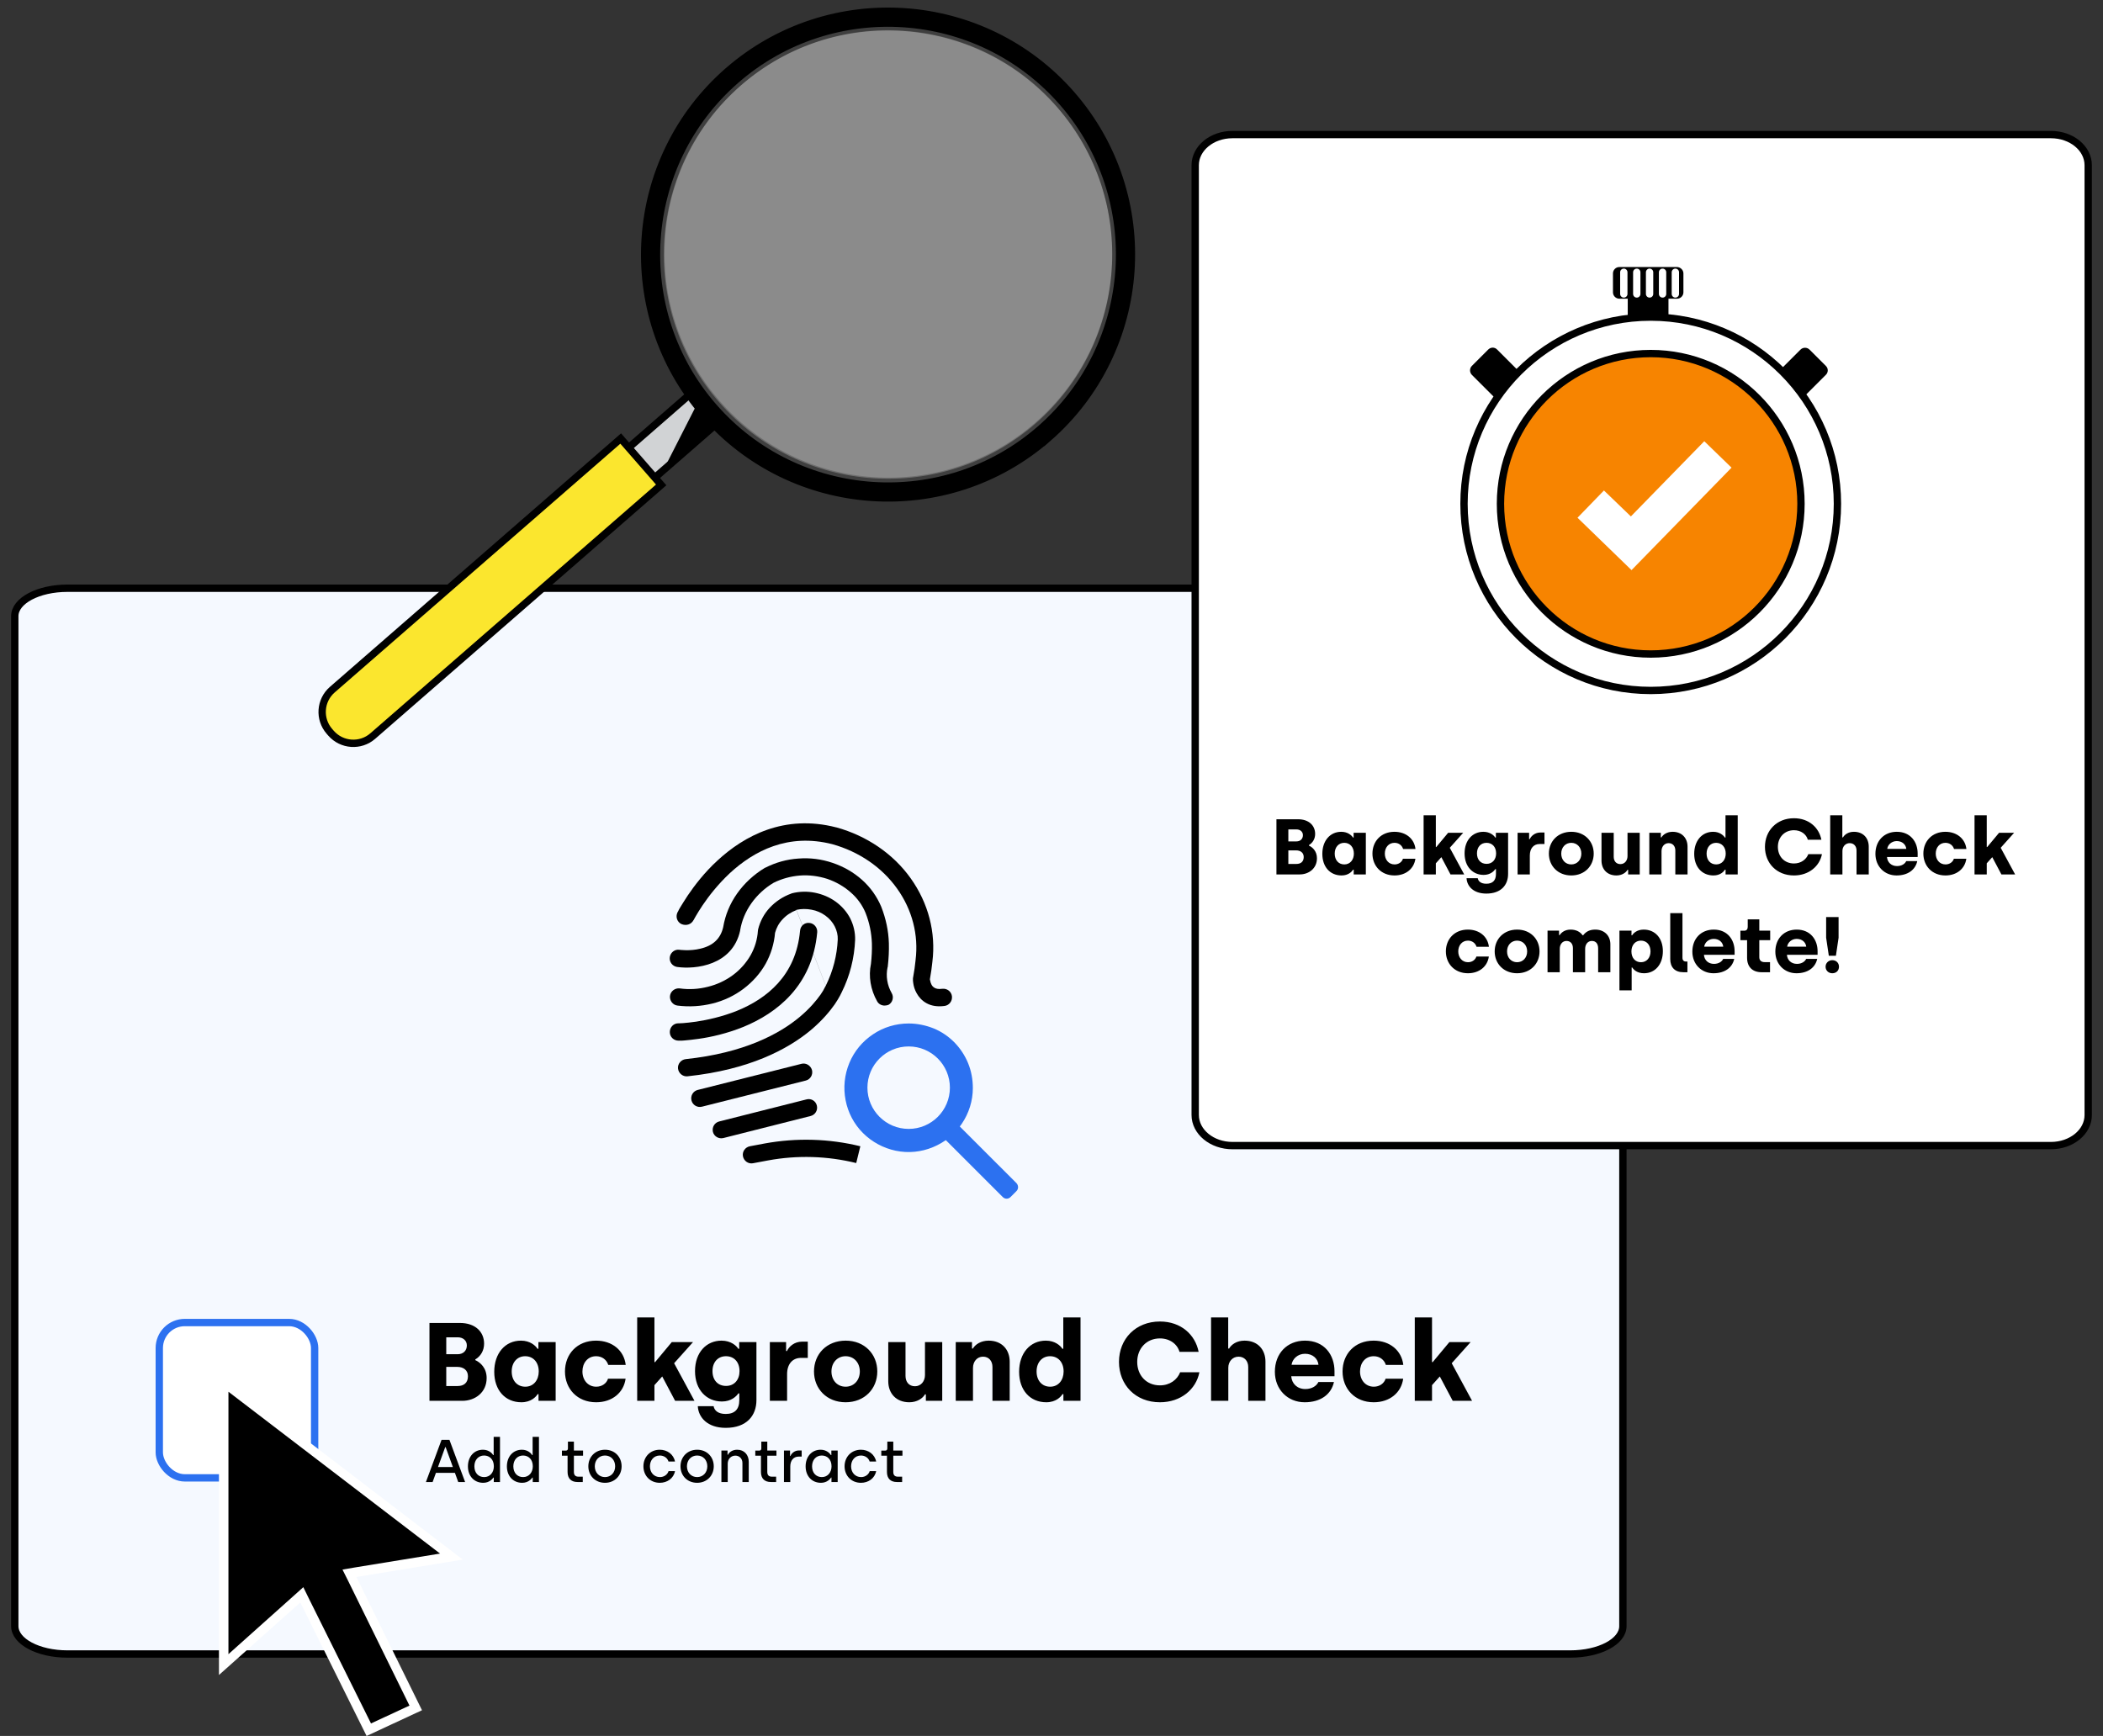 <svg width="172" height="142" viewBox="0 0 172 142" fill="none" xmlns="http://www.w3.org/2000/svg">
<rect x="0" y="0" width="172" height="142" fill="#333333" stroke="none"/>
<path d="M128.429 135.296H5.512C3.143 135.296 1.209 134.28 1.209 133.013V50.399C1.209 49.142 3.124 48.117 5.512 48.117H128.429C130.798 48.117 132.732 49.132 132.732 50.399V133.023C132.732 134.28 130.817 135.296 128.429 135.296Z" fill="#F5F9FF" stroke="black" stroke-width="0.6"/>
<path d="M34.836 121.228H35.383L35.654 120.479H37.207L37.478 121.228H38.04L36.758 117.778H36.113L34.836 121.228ZM35.822 120.001L36.413 118.374H36.448L37.039 120.001H35.822ZM39.523 121.292C40.036 121.292 40.287 120.962 40.356 120.864H40.386V121.228H40.893V117.532H40.376V119.025H40.341C40.258 118.892 39.991 118.586 39.498 118.586C38.779 118.586 38.271 119.148 38.271 119.947C38.271 120.745 38.784 121.292 39.523 121.292ZM39.597 120.824C39.124 120.824 38.799 120.479 38.799 119.942C38.799 119.424 39.124 119.06 39.592 119.06C40.046 119.06 40.391 119.385 40.391 119.942C40.391 120.43 40.09 120.824 39.597 120.824ZM42.709 121.292C43.222 121.292 43.474 120.962 43.542 120.864H43.572V121.228H44.08V117.532H43.562V119.025H43.528C43.444 118.892 43.178 118.586 42.685 118.586C41.965 118.586 41.458 119.148 41.458 119.947C41.458 120.745 41.97 121.292 42.709 121.292ZM42.783 120.824C42.31 120.824 41.985 120.479 41.985 119.942C41.985 119.424 42.31 119.06 42.779 119.06C43.232 119.06 43.577 119.385 43.577 119.942C43.577 120.43 43.276 120.824 42.783 120.824ZM47.234 121.228H47.663V120.79H47.313C47.042 120.79 46.938 120.642 46.938 120.395V119.074H47.687V118.651H46.938V117.921H46.45V118.488C46.45 118.591 46.386 118.655 46.297 118.655H45.957V119.074H46.421V120.41C46.421 120.947 46.726 121.228 47.234 121.228ZM49.48 121.292C50.268 121.292 50.84 120.711 50.84 119.942C50.84 119.173 50.278 118.586 49.484 118.586C48.691 118.586 48.119 119.168 48.119 119.942C48.119 120.716 48.686 121.292 49.48 121.292ZM49.48 120.824C48.996 120.824 48.647 120.454 48.647 119.942C48.647 119.434 48.992 119.06 49.48 119.06C49.968 119.06 50.312 119.429 50.312 119.942C50.312 120.45 49.968 120.824 49.48 120.824ZM53.965 121.292C54.571 121.292 55.094 120.928 55.207 120.336H54.68C54.591 120.627 54.305 120.824 53.975 120.824C53.492 120.824 53.157 120.45 53.157 119.942C53.157 119.444 53.477 119.06 53.965 119.06C54.305 119.06 54.586 119.257 54.675 119.552H55.207C55.089 118.961 54.571 118.586 53.96 118.586C53.176 118.586 52.624 119.178 52.624 119.942C52.624 120.701 53.167 121.292 53.965 121.292ZM57.017 121.292C57.806 121.292 58.377 120.711 58.377 119.942C58.377 119.173 57.816 118.586 57.022 118.586C56.228 118.586 55.657 119.168 55.657 119.942C55.657 120.716 56.224 121.292 57.017 121.292ZM57.017 120.824C56.534 120.824 56.184 120.454 56.184 119.942C56.184 119.434 56.529 119.06 57.017 119.06C57.505 119.06 57.85 119.429 57.85 119.942C57.85 120.45 57.505 120.824 57.017 120.824ZM59.002 121.228H59.519V119.725C59.519 119.35 59.785 119.069 60.145 119.069C60.47 119.069 60.722 119.311 60.722 119.671V121.228H61.239V119.572C61.239 119.015 60.879 118.586 60.293 118.586C59.908 118.586 59.642 118.784 59.539 118.996H59.504V118.651H59.002V121.228ZM63.05 121.228H63.479V120.79H63.129C62.858 120.79 62.755 120.642 62.755 120.395V119.074H63.504V118.651H62.755V117.921H62.267V118.488C62.267 118.591 62.203 118.655 62.114 118.655H61.774V119.074H62.237V120.41C62.237 120.947 62.543 121.228 63.05 121.228ZM64.118 121.228H64.635V119.957C64.635 119.479 64.887 119.148 65.326 119.148H65.567V118.646H65.34C64.976 118.646 64.729 118.892 64.65 119.099H64.616V118.651H64.118V121.228ZM67.142 121.292C67.654 121.292 67.906 120.962 67.975 120.864H68.004V121.228H68.512V118.651H67.994V119.025H67.96C67.876 118.892 67.61 118.586 67.117 118.586C66.397 118.586 65.89 119.148 65.89 119.947C65.89 120.745 66.402 121.292 67.142 121.292ZM67.216 120.824C66.743 120.824 66.417 120.479 66.417 119.942C66.417 119.424 66.743 119.06 67.211 119.06C67.664 119.06 68.009 119.385 68.009 119.942C68.009 120.43 67.709 120.824 67.216 120.824ZM70.417 121.292C71.023 121.292 71.546 120.928 71.659 120.336H71.132C71.043 120.627 70.757 120.824 70.427 120.824C69.944 120.824 69.609 120.45 69.609 119.942C69.609 119.444 69.929 119.06 70.417 119.06C70.757 119.06 71.038 119.257 71.127 119.552H71.659C71.541 118.961 71.023 118.586 70.412 118.586C69.628 118.586 69.076 119.178 69.076 119.942C69.076 120.701 69.618 121.292 70.417 121.292ZM73.356 121.228H73.784V120.79H73.434C73.163 120.79 73.06 120.642 73.06 120.395V119.074H73.809V118.651H73.06V117.921H72.572V118.488C72.572 118.591 72.508 118.655 72.419 118.655H72.079V119.074H72.542V120.41C72.542 120.947 72.848 121.228 73.356 121.228Z" fill="black"/>
<path d="M35.125 114.586H37.809C38.856 114.586 39.802 113.904 39.802 112.721C39.802 111.902 39.292 111.447 38.874 111.256V111.201C39.311 110.937 39.593 110.482 39.593 109.909C39.593 108.945 38.874 108.217 37.618 108.217H35.125V114.586ZM36.499 110.774V109.39H37.436C37.882 109.39 38.182 109.663 38.182 110.055C38.182 110.473 37.9 110.774 37.427 110.774H36.499ZM36.499 113.376V111.811H37.409C37.873 111.811 38.273 112.057 38.273 112.575C38.273 113.121 37.928 113.376 37.427 113.376H36.499ZM42.643 114.704C43.435 114.704 43.835 114.259 43.972 114.04H44.044V114.586H45.446V109.782H44.035V110.328H43.962C43.799 110.073 43.362 109.663 42.607 109.663C41.315 109.663 40.423 110.701 40.423 112.211C40.423 113.722 41.324 114.704 42.643 114.704ZM42.962 113.431C42.297 113.431 41.851 112.93 41.851 112.184C41.851 111.447 42.297 110.937 42.953 110.937C43.599 110.937 44.063 111.42 44.063 112.184C44.063 112.894 43.635 113.431 42.962 113.431ZM48.755 114.704C50.075 114.704 51.012 113.913 51.167 112.775H49.729C49.611 113.158 49.238 113.431 48.765 113.431C48.082 113.431 47.636 112.885 47.636 112.184C47.636 111.492 48.064 110.937 48.755 110.937C49.256 110.937 49.62 111.238 49.747 111.647H51.176C51.039 110.473 50.084 109.663 48.746 109.663C47.2 109.663 46.208 110.764 46.208 112.184C46.208 113.594 47.209 114.704 48.755 114.704ZM56.8 114.586L55.135 111.511L56.682 109.782H54.944L53.579 111.42H53.525V107.762H52.114V114.586H53.525V113.303L54.162 112.593L55.217 114.586H56.8ZM59.356 116.797C61.075 116.797 61.867 115.787 61.867 114.532V109.782H60.457V110.328H60.384C60.238 110.091 59.792 109.663 59.01 109.663C57.782 109.663 56.844 110.619 56.844 112.157C56.844 113.704 57.8 114.641 59.046 114.641C59.811 114.641 60.229 114.213 60.393 113.977H60.466V114.532C60.466 115.278 60.093 115.66 59.356 115.66C58.737 115.66 58.428 115.387 58.364 115.023H57.072C57.117 115.942 57.863 116.797 59.356 116.797ZM59.383 113.367C58.719 113.367 58.273 112.903 58.273 112.157C58.273 111.42 58.719 110.937 59.374 110.937C60.02 110.937 60.484 111.392 60.484 112.157C60.484 112.866 60.056 113.367 59.383 113.367ZM62.964 114.586H64.375V112.402C64.375 111.574 64.82 111.074 65.512 111.074H66.067V109.745H65.603C64.957 109.745 64.529 110.155 64.366 110.51H64.293V109.782H62.964V114.586ZM69.159 114.704C70.706 114.704 71.752 113.603 71.752 112.184C71.752 110.764 70.706 109.663 69.168 109.663C67.612 109.663 66.575 110.764 66.575 112.184C66.575 113.603 67.621 114.704 69.159 114.704ZM69.159 113.431C68.494 113.431 68.003 112.921 68.003 112.184C68.003 111.456 68.494 110.937 69.159 110.937C69.832 110.937 70.323 111.456 70.323 112.184C70.323 112.912 69.832 113.431 69.159 113.431ZM74.369 114.704C75.015 114.704 75.47 114.377 75.652 114.058H75.725V114.586H77.063V109.782H75.652V112.475C75.652 112.985 75.325 113.394 74.833 113.394C74.351 113.394 74.06 113.048 74.06 112.548V109.782H72.649V112.985C72.649 113.986 73.305 114.704 74.369 114.704ZM78.168 114.586H79.579V111.893C79.579 111.383 79.906 110.974 80.398 110.974C80.88 110.974 81.171 111.329 81.171 111.82V114.586H82.581V111.383C82.581 110.382 81.926 109.663 80.862 109.663C80.216 109.663 79.761 109.982 79.57 110.31H79.497V109.782H78.168V114.586ZM85.572 114.704C86.363 114.704 86.764 114.259 86.9 114.04H86.973V114.586H88.374V107.762H86.964V110.328H86.891C86.727 110.073 86.29 109.663 85.535 109.663C84.243 109.663 83.351 110.701 83.351 112.211C83.351 113.722 84.252 114.704 85.572 114.704ZM85.89 113.431C85.226 113.431 84.78 112.93 84.78 112.184C84.78 111.447 85.226 110.937 85.881 110.937C86.527 110.937 86.991 111.42 86.991 112.184C86.991 112.894 86.563 113.431 85.89 113.431ZM94.867 114.704C96.578 114.704 97.824 113.649 98.097 112.248H96.523C96.287 112.857 95.686 113.321 94.867 113.321C93.766 113.321 93.011 112.512 93.011 111.401C93.011 110.31 93.766 109.481 94.867 109.481C95.686 109.481 96.296 109.955 96.469 110.582H98.034C97.761 109.181 96.596 108.098 94.867 108.098C92.883 108.098 91.519 109.527 91.519 111.401C91.519 113.285 92.874 114.704 94.867 114.704ZM99.05 114.586H100.461V111.875C100.461 111.374 100.807 110.974 101.298 110.974C101.78 110.974 102.09 111.329 102.09 111.82V114.586H103.5V111.383C103.5 110.382 102.854 109.663 101.789 109.663C101.143 109.663 100.716 109.982 100.525 110.31H100.452V107.762H99.05V114.586ZM106.708 114.704C108.009 114.704 108.882 114.058 109.101 113.048H107.827C107.69 113.349 107.317 113.622 106.762 113.622C106.098 113.622 105.652 113.185 105.607 112.575H109.146V112.166C109.146 110.828 108.318 109.663 106.735 109.663C105.27 109.663 104.269 110.71 104.269 112.211C104.269 113.658 105.316 114.704 106.708 114.704ZM105.634 111.638C105.698 111.165 106.134 110.737 106.735 110.737C107.363 110.737 107.781 111.128 107.836 111.638H105.634ZM112.353 114.704C113.672 114.704 114.61 113.913 114.764 112.775H113.327C113.208 113.158 112.835 113.431 112.362 113.431C111.68 113.431 111.234 112.885 111.234 112.184C111.234 111.492 111.661 110.937 112.353 110.937C112.853 110.937 113.217 111.238 113.345 111.647H114.773C114.637 110.473 113.681 109.663 112.344 109.663C110.797 109.663 109.805 110.764 109.805 112.184C109.805 113.594 110.806 114.704 112.353 114.704ZM120.398 114.586L118.733 111.511L120.28 109.782H118.542L117.177 111.42H117.122V107.762H115.712V114.586H117.122V113.303L117.759 112.593L118.815 114.586H120.398Z" fill="black"/>
<rect x="13.028" y="108.182" width="12.706" height="12.706" rx="2.085" fill="white" stroke="#2C71F0" stroke-width="0.6"/>
<path d="M24.675 130.455L18.286 136.161V113.072L36.902 127.327L28.561 128.673L33.983 139.706L30.153 141.488L24.675 130.455Z" fill="black"/>
<path d="M18.666 113.83L35.992 127.081L29.016 128.218L28.011 128.389L28.466 129.299L33.49 139.516L30.343 140.976L25.244 130.72L24.808 129.829L24.068 130.493L18.684 135.308V113.83H18.666ZM17.907 112.313V137.014L24.561 131.081L29.983 142L34.514 139.896L29.149 128.995L37.85 127.574L17.907 112.313Z" fill="white"/>
<path d="M83.139 96.784L77.614 91.26C77.431 91.076 77.156 91.076 76.973 91.26L76.485 91.748C76.302 91.931 76.302 92.206 76.485 92.389L82.01 97.914C82.193 98.097 82.468 98.097 82.651 97.914L83.139 97.425C83.307 97.257 83.307 96.968 83.139 96.784Z" fill="#2C71F0"/>
<path fill-rule="evenodd" clip-rule="evenodd" d="M74.318 85.598C72.456 85.598 70.945 87.109 70.945 88.97C70.945 90.832 72.456 92.343 74.318 92.343C76.18 92.343 77.69 90.832 77.69 88.97C77.69 87.109 76.18 85.598 74.318 85.598ZM69.525 88.97C69.525 86.33 71.677 84.178 74.318 84.178C76.958 84.178 79.11 86.33 79.11 88.97C79.11 91.611 76.958 93.763 74.318 93.763C71.662 93.763 69.525 91.626 69.525 88.97Z" fill="#2C71F0"/>
<path d="M74.317 83.72C73.279 83.72 72.257 84.025 71.402 84.605C70.532 85.185 69.861 85.994 69.464 86.956C69.067 87.917 68.96 88.97 69.159 89.993C69.357 91.015 69.846 91.946 70.578 92.679C71.311 93.411 72.242 93.915 73.264 94.129C74.287 94.342 75.34 94.236 76.301 93.839C77.263 93.442 78.087 92.786 78.667 91.916C79.247 91.061 79.567 90.039 79.567 89.001C79.567 88.314 79.445 87.627 79.186 86.986C78.926 86.345 78.545 85.765 78.056 85.262C77.568 84.773 76.988 84.376 76.347 84.117C75.691 83.858 75.004 83.72 74.317 83.72ZM76.271 92.557C75.676 92.892 75.004 93.06 74.317 93.06C73.234 93.06 72.211 92.633 71.448 91.87C70.685 91.107 70.242 90.084 70.242 89.016C70.242 88.528 70.334 88.039 70.502 87.581C70.853 86.712 71.494 85.979 72.318 85.521C73.142 85.063 74.104 84.911 75.019 85.079C75.95 85.246 76.79 85.735 77.4 86.452C78.011 87.169 78.362 88.07 78.377 89.016C78.377 89.733 78.178 90.451 77.812 91.076C77.446 91.702 76.897 92.206 76.271 92.557Z" fill="#2C71F0"/>
<path fill-rule="evenodd" clip-rule="evenodd" d="M56.721 75.265L56.736 75.25C56.736 75.235 56.751 75.22 56.767 75.189C56.797 75.128 56.843 75.052 56.904 74.945C57.026 74.731 57.224 74.411 57.468 74.044C57.972 73.297 58.72 72.335 59.697 71.419C61.65 69.619 64.443 68.123 68.076 69.054C70.258 69.664 72.135 70.946 73.371 72.686C74.608 74.411 75.142 76.486 74.882 78.531V78.547C74.836 78.989 74.775 79.462 74.684 79.936C74.669 79.981 74.669 80.027 74.669 80.058H75.371C74.669 80.058 74.669 80.058 74.669 80.058V80.073V80.103C74.669 80.119 74.669 80.149 74.669 80.195C74.669 80.256 74.684 80.348 74.699 80.454C74.73 80.668 74.806 80.958 74.974 81.248C75.142 81.553 75.401 81.859 75.798 82.072C76.195 82.286 76.683 82.362 77.248 82.286C77.629 82.24 77.904 81.889 77.858 81.492C77.812 81.111 77.462 80.836 77.065 80.882C76.729 80.928 76.546 80.867 76.439 80.805C76.332 80.744 76.256 80.668 76.195 80.561C76.134 80.439 76.088 80.317 76.073 80.195C76.057 80.149 76.057 80.119 76.057 80.088C76.149 79.6 76.21 79.111 76.256 78.684C76.561 76.273 75.92 73.861 74.485 71.847C73.051 69.832 70.884 68.367 68.411 67.68H68.396C64.138 66.582 60.857 68.382 58.69 70.382C57.606 71.374 56.797 72.442 56.248 73.251C55.973 73.663 55.775 73.999 55.622 74.243C55.545 74.365 55.5 74.457 55.469 74.533C55.454 74.563 55.439 74.594 55.423 74.609L55.408 74.64C55.408 74.64 55.408 74.64 56.019 74.945L55.408 74.64C55.24 74.991 55.378 75.418 55.729 75.586C56.126 75.754 56.538 75.617 56.721 75.265Z" fill="black"/>
<path d="M72.348 82.255C72.104 82.255 71.86 82.133 71.738 81.904C71.204 80.958 71.02 79.874 71.234 78.837C71.295 78.287 71.326 77.722 71.311 77.173C71.28 76.318 71.112 75.479 70.791 74.67C70.532 74.044 70.12 73.464 69.571 72.991C69.036 72.518 68.38 72.137 67.663 71.892C66.946 71.663 66.167 71.557 65.419 71.618C64.672 71.679 63.939 71.877 63.267 72.213C62.55 72.64 61.925 73.22 61.451 73.892C60.978 74.563 60.673 75.296 60.536 76.089C60.536 76.105 60.536 76.105 60.536 76.12C59.91 78.974 56.888 79.31 55.377 79.096C54.996 79.035 54.721 78.684 54.782 78.287C54.843 77.906 55.194 77.631 55.576 77.692C55.591 77.692 56.415 77.814 57.285 77.6C58.323 77.356 58.933 76.776 59.147 75.845C59.315 74.853 59.696 73.922 60.291 73.083C60.887 72.243 61.65 71.541 62.55 70.992C62.566 70.977 62.581 70.977 62.596 70.977C63.435 70.549 64.351 70.29 65.297 70.229C66.259 70.153 67.19 70.275 68.09 70.58C68.991 70.885 69.799 71.343 70.502 71.969C71.204 72.594 71.722 73.342 72.073 74.166C72.455 75.143 72.669 76.135 72.699 77.158C72.715 77.784 72.684 78.424 72.608 79.066C72.608 79.081 72.608 79.111 72.592 79.126C72.44 79.844 72.562 80.592 72.928 81.233C73.127 81.568 73.004 82.011 72.669 82.194C72.592 82.225 72.47 82.255 72.348 82.255Z" fill="black"/>
<path fill-rule="evenodd" clip-rule="evenodd" d="M65.145 74.441C64.703 74.609 64.306 74.869 64.001 75.204C63.696 75.525 63.497 75.906 63.39 76.303C63.314 77.189 63.055 78.043 62.627 78.822C62.185 79.615 61.559 80.317 60.811 80.882C60.063 81.447 59.193 81.859 58.262 82.088C57.331 82.317 56.37 82.377 55.408 82.255C55.027 82.21 54.752 81.843 54.798 81.462C54.844 81.08 55.21 80.806 55.592 80.851C56.37 80.958 57.148 80.912 57.911 80.714C58.659 80.531 59.361 80.195 59.956 79.752C60.552 79.31 61.04 78.745 61.391 78.135C61.742 77.509 61.941 76.838 61.986 76.151C61.986 76.105 62.002 76.074 62.002 76.029C62.169 75.357 62.49 74.747 62.963 74.243C63.436 73.739 64.031 73.343 64.703 73.098C64.733 73.083 64.749 73.083 64.779 73.068C65.39 72.915 66.031 72.9 66.641 73.022C67.252 73.144 67.847 73.388 68.35 73.755C68.854 74.121 69.266 74.594 69.541 75.128C69.816 75.678 69.953 76.273 69.938 76.883C69.877 78.364 69.51 79.829 68.839 81.172C68.839 81.187 68.823 81.202 68.808 81.233C68.778 81.279 68.747 81.355 68.701 81.447C68.61 81.614 68.472 81.859 68.274 82.149C67.877 82.713 67.251 83.476 66.305 84.27C64.413 85.842 61.269 87.505 56.233 88.04C55.851 88.085 55.5 87.796 55.454 87.414C55.408 87.032 55.698 86.681 56.08 86.636C60.857 86.132 63.741 84.575 65.405 83.186C66.244 82.484 66.778 81.828 67.114 81.355C67.282 81.111 67.389 80.928 67.45 80.79C67.481 80.729 67.511 80.683 67.526 80.653C67.526 80.638 67.541 80.638 67.541 80.638C67.541 80.638 67.541 80.638 67.541 80.622L65.145 74.441ZM67.541 80.638C67.557 80.622 67.557 80.607 67.557 80.592C68.137 79.417 68.457 78.15 68.518 76.853C68.534 76.487 68.442 76.12 68.274 75.784C68.106 75.449 67.847 75.144 67.511 74.899C67.175 74.655 66.794 74.487 66.366 74.411C65.954 74.335 65.542 74.335 65.13 74.426" fill="black"/>
<path fill-rule="evenodd" clip-rule="evenodd" d="M66.198 75.495C66.58 75.525 66.87 75.876 66.839 76.258C66.442 80.653 63.512 82.881 60.811 83.995C59.452 84.545 58.14 84.835 57.163 84.972C56.675 85.048 56.263 85.079 55.973 85.109C55.835 85.125 55.713 85.125 55.637 85.125C55.591 85.125 55.561 85.125 55.545 85.125H55.515H55.499C55.499 85.125 55.499 85.125 55.484 84.423L55.499 85.125C55.103 85.125 54.782 84.819 54.782 84.423C54.782 84.026 55.087 83.705 55.484 83.705H55.499C55.515 83.705 55.545 83.705 55.576 83.705C55.637 83.705 55.744 83.69 55.866 83.69C56.125 83.675 56.492 83.629 56.949 83.568C57.85 83.431 59.056 83.171 60.276 82.683C62.703 81.691 65.099 79.814 65.435 76.135C65.466 75.739 65.801 75.449 66.198 75.495Z" fill="black"/>
<path fill-rule="evenodd" clip-rule="evenodd" d="M66.412 87.536C66.504 87.918 66.275 88.299 65.894 88.391L57.408 90.527C57.026 90.619 56.645 90.39 56.553 90.008C56.462 89.627 56.691 89.245 57.072 89.154L65.558 87.017C65.924 86.926 66.306 87.155 66.412 87.536Z" fill="black"/>
<path fill-rule="evenodd" clip-rule="evenodd" d="M66.809 90.436C66.901 90.817 66.672 91.199 66.29 91.29L59.163 93.091C58.781 93.183 58.4 92.954 58.308 92.588C58.217 92.206 58.446 91.825 58.827 91.733L65.954 89.932C66.336 89.825 66.718 90.054 66.809 90.436Z" fill="black"/>
<path fill-rule="evenodd" clip-rule="evenodd" d="M62.81 94.923C65.207 94.48 67.679 94.556 70.029 95.136L70.365 93.763C67.816 93.137 65.145 93.061 62.551 93.534L61.33 93.763C60.948 93.839 60.689 94.205 60.765 94.587C60.842 94.968 61.208 95.228 61.589 95.152L62.81 94.923Z" fill="black"/>
<path d="M167.741 93.709H100.802C99.123 93.709 97.753 92.593 97.753 91.201V13.516C97.753 12.135 99.109 11.008 100.802 11.008H167.741C169.42 11.008 170.79 12.124 170.79 13.516V91.213C170.79 92.593 169.42 93.709 167.741 93.709Z" fill="white" stroke="black" stroke-width="0.6"/>
<path d="M104.397 71.527H106.299C107.04 71.527 107.711 71.044 107.711 70.206C107.711 69.626 107.35 69.303 107.053 69.168V69.129C107.363 68.942 107.563 68.62 107.563 68.214C107.563 67.53 107.053 67.015 106.164 67.015H104.397V71.527ZM105.371 68.826V67.846H106.035C106.351 67.846 106.563 68.04 106.563 68.317C106.563 68.613 106.364 68.826 106.028 68.826H105.371ZM105.371 70.67V69.561H106.015C106.344 69.561 106.628 69.735 106.628 70.103C106.628 70.489 106.383 70.67 106.028 70.67H105.371ZM109.724 71.611C110.285 71.611 110.568 71.295 110.665 71.141H110.717V71.527H111.709V68.123H110.71V68.51H110.659C110.543 68.33 110.233 68.04 109.698 68.04C108.783 68.04 108.151 68.775 108.151 69.845C108.151 70.915 108.789 71.611 109.724 71.611ZM109.949 70.709C109.479 70.709 109.163 70.354 109.163 69.825C109.163 69.303 109.479 68.942 109.943 68.942C110.401 68.942 110.73 69.284 110.73 69.825C110.73 70.328 110.427 70.709 109.949 70.709ZM114.054 71.611C114.989 71.611 115.653 71.05 115.763 70.244H114.744C114.66 70.515 114.396 70.709 114.061 70.709C113.577 70.709 113.262 70.322 113.262 69.825C113.262 69.335 113.565 68.942 114.054 68.942C114.409 68.942 114.667 69.155 114.757 69.445H115.769C115.673 68.613 114.996 68.04 114.048 68.04C112.952 68.04 112.249 68.82 112.249 69.825C112.249 70.825 112.958 71.611 114.054 71.611ZM119.754 71.527L118.575 69.348L119.671 68.123H118.439L117.472 69.284H117.434V66.692H116.434V71.527H117.434V70.618L117.885 70.115L118.633 71.527H119.754ZM121.565 73.094C122.783 73.094 123.344 72.378 123.344 71.489V68.123H122.345V68.51H122.293C122.19 68.343 121.874 68.04 121.32 68.04C120.449 68.04 119.785 68.716 119.785 69.806C119.785 70.902 120.462 71.566 121.345 71.566C121.887 71.566 122.184 71.263 122.3 71.095H122.351V71.489C122.351 72.017 122.087 72.288 121.565 72.288C121.126 72.288 120.907 72.095 120.862 71.837H119.947C119.979 72.488 120.507 73.094 121.565 73.094ZM121.584 70.663C121.113 70.663 120.798 70.335 120.798 69.806C120.798 69.284 121.113 68.942 121.578 68.942C122.035 68.942 122.364 69.264 122.364 69.806C122.364 70.309 122.061 70.663 121.584 70.663ZM124.121 71.527H125.121V69.98C125.121 69.393 125.437 69.039 125.926 69.039H126.32V68.098H125.991C125.533 68.098 125.23 68.388 125.114 68.639H125.063V68.123H124.121V71.527ZM128.51 71.611C129.606 71.611 130.347 70.831 130.347 69.825C130.347 68.82 129.606 68.04 128.517 68.04C127.414 68.04 126.679 68.82 126.679 69.825C126.679 70.831 127.421 71.611 128.51 71.611ZM128.51 70.709C128.039 70.709 127.691 70.348 127.691 69.825C127.691 69.31 128.039 68.942 128.51 68.942C128.987 68.942 129.335 69.31 129.335 69.825C129.335 70.341 128.987 70.709 128.51 70.709ZM132.202 71.611C132.659 71.611 132.982 71.379 133.111 71.153H133.162V71.527H134.11V68.123H133.111V70.032C133.111 70.393 132.879 70.683 132.531 70.683C132.189 70.683 131.983 70.438 131.983 70.083V68.123H130.983V70.393C130.983 71.102 131.447 71.611 132.202 71.611ZM134.893 71.527H135.893V69.619C135.893 69.258 136.125 68.968 136.473 68.968C136.815 68.968 137.021 69.219 137.021 69.567V71.527H138.02V69.258C138.02 68.549 137.556 68.04 136.802 68.04C136.344 68.04 136.022 68.265 135.886 68.497H135.835V68.123H134.893V71.527ZM140.139 71.611C140.699 71.611 140.983 71.295 141.08 71.141H141.131V71.527H142.124V66.692H141.125V68.51H141.073C140.957 68.33 140.648 68.04 140.113 68.04C139.197 68.04 138.566 68.775 138.566 69.845C138.566 70.915 139.204 71.611 140.139 71.611ZM140.364 70.709C139.894 70.709 139.578 70.354 139.578 69.825C139.578 69.303 139.894 68.942 140.358 68.942C140.816 68.942 141.144 69.284 141.144 69.825C141.144 70.328 140.841 70.709 140.364 70.709ZM146.724 71.611C147.936 71.611 148.82 70.863 149.013 69.871H147.898C147.73 70.302 147.305 70.631 146.724 70.631C145.944 70.631 145.409 70.058 145.409 69.271C145.409 68.497 145.944 67.911 146.724 67.911C147.305 67.911 147.737 68.246 147.859 68.691H148.968C148.775 67.698 147.949 66.931 146.724 66.931C145.319 66.931 144.352 67.943 144.352 69.271C144.352 70.605 145.313 71.611 146.724 71.611ZM149.688 71.527H150.688V69.606C150.688 69.252 150.933 68.968 151.281 68.968C151.622 68.968 151.842 69.219 151.842 69.567V71.527H152.841V69.258C152.841 68.549 152.383 68.04 151.629 68.04C151.171 68.04 150.868 68.265 150.733 68.497H150.681V66.692H149.688V71.527ZM155.114 71.611C156.035 71.611 156.654 71.153 156.809 70.438H155.906C155.81 70.651 155.545 70.844 155.152 70.844C154.682 70.844 154.366 70.534 154.333 70.103H156.841V69.812C156.841 68.865 156.255 68.04 155.133 68.04C154.095 68.04 153.386 68.781 153.386 69.845C153.386 70.87 154.127 71.611 155.114 71.611ZM154.353 69.439C154.398 69.103 154.707 68.8 155.133 68.8C155.578 68.8 155.874 69.078 155.913 69.439H154.353ZM159.113 71.611C160.048 71.611 160.712 71.05 160.822 70.244H159.803C159.719 70.515 159.455 70.709 159.12 70.709C158.636 70.709 158.32 70.322 158.32 69.825C158.32 69.335 158.623 68.942 159.113 68.942C159.468 68.942 159.726 69.155 159.816 69.445H160.828C160.731 68.613 160.054 68.04 159.107 68.04C158.011 68.04 157.308 68.82 157.308 69.825C157.308 70.825 158.017 71.611 159.113 71.611ZM164.813 71.527L163.633 69.348L164.729 68.123H163.498L162.531 69.284H162.492V66.692H161.493V71.527H162.492V70.618L162.943 70.115L163.691 71.527H164.813ZM120.061 79.611C120.995 79.611 121.659 79.05 121.769 78.244H120.75C120.667 78.515 120.402 78.709 120.067 78.709C119.584 78.709 119.268 78.322 119.268 77.825C119.268 77.335 119.571 76.942 120.061 76.942C120.415 76.942 120.673 77.155 120.763 77.445H121.775C121.679 76.613 121.002 76.04 120.054 76.04C118.958 76.04 118.255 76.82 118.255 77.825C118.255 78.825 118.965 79.611 120.061 79.611ZM124.078 79.611C125.174 79.611 125.915 78.831 125.915 77.825C125.915 76.82 125.174 76.04 124.084 76.04C122.982 76.04 122.247 76.82 122.247 77.825C122.247 78.831 122.988 79.611 124.078 79.611ZM124.078 78.709C123.607 78.709 123.259 78.348 123.259 77.825C123.259 77.31 123.607 76.942 124.078 76.942C124.555 76.942 124.903 77.31 124.903 77.825C124.903 78.341 124.555 78.709 124.078 78.709ZM126.57 79.527H127.57V77.613C127.57 77.245 127.789 76.968 128.118 76.968C128.459 76.968 128.646 77.213 128.646 77.561V79.527H129.646V77.619C129.646 77.239 129.865 76.968 130.194 76.968C130.542 76.968 130.709 77.213 130.709 77.587V79.527H131.709V77.239C131.709 76.53 131.212 76.04 130.471 76.04C130.045 76.04 129.723 76.188 129.484 76.504H129.439C129.233 76.214 128.898 76.04 128.453 76.04C128.002 76.04 127.705 76.265 127.563 76.491H127.512V76.123H126.57V79.527ZM132.451 81.01H133.45V79.141H133.501C133.611 79.328 133.908 79.611 134.462 79.611C135.378 79.611 136.003 78.876 136.003 77.806C136.003 76.736 135.365 76.04 134.436 76.04C133.869 76.04 133.585 76.349 133.489 76.504H133.437V76.123H132.451V81.01ZM134.211 78.709C133.753 78.709 133.431 78.367 133.431 77.825C133.431 77.316 133.734 76.942 134.211 76.942C134.675 76.942 134.991 77.29 134.991 77.825C134.991 78.348 134.675 78.709 134.211 78.709ZM137.67 79.527H138.011V78.651H137.889C137.708 78.651 137.605 78.547 137.605 78.341V74.692H136.606V78.457C136.606 79.121 136.986 79.527 137.67 79.527ZM140.142 79.611C141.064 79.611 141.683 79.153 141.838 78.438H140.935C140.838 78.651 140.574 78.844 140.181 78.844C139.71 78.844 139.394 78.534 139.362 78.103H141.87V77.812C141.87 76.865 141.283 76.04 140.162 76.04C139.124 76.04 138.414 76.781 138.414 77.845C138.414 78.87 139.156 79.611 140.142 79.611ZM139.382 77.439C139.427 77.103 139.736 76.8 140.162 76.8C140.606 76.8 140.903 77.078 140.942 77.439H139.382ZM144.077 79.527H144.767V78.702H144.329C144.032 78.702 143.89 78.547 143.89 78.296V76.903H144.78V76.123H143.89V75.201H142.943V75.827C142.943 76.007 142.846 76.13 142.666 76.13H142.343V76.903H142.891V78.348C142.891 79.095 143.336 79.527 144.077 79.527ZM146.929 79.611C147.851 79.611 148.47 79.153 148.625 78.438H147.722C147.625 78.651 147.361 78.844 146.968 78.844C146.497 78.844 146.181 78.534 146.149 78.103H148.657V77.812C148.657 76.865 148.07 76.04 146.948 76.04C145.91 76.04 145.201 76.781 145.201 77.845C145.201 78.87 145.943 79.611 146.929 79.611ZM146.168 77.439C146.213 77.103 146.523 76.8 146.948 76.8C147.393 76.8 147.69 77.078 147.728 77.439H146.168ZM149.575 78.18H150.155L150.374 76.704V75.015H149.356V76.704L149.575 78.18ZM149.858 79.611C150.187 79.611 150.406 79.392 150.406 79.076C150.406 78.773 150.187 78.541 149.858 78.541C149.555 78.541 149.311 78.773 149.311 79.076C149.311 79.392 149.555 79.611 149.858 79.611Z" fill="black"/>
<path d="M134.916 53.499C141.792 53.499 147.367 47.924 147.367 41.048C147.367 34.172 141.792 28.598 134.916 28.598C128.04 28.598 122.466 34.172 122.466 41.048C122.466 47.924 128.04 53.499 134.916 53.499Z" fill="#F78400"/>
<path d="M136.461 24.286H133.13V26.878H136.461V24.286Z" fill="black"/>
<path d="M149.328 29.927L147.998 28.598C147.797 28.396 147.461 28.396 147.259 28.598L145.084 30.773C144.882 30.975 144.882 31.311 145.084 31.512L146.413 32.842C146.615 33.043 146.951 33.043 147.152 32.842L149.328 30.666C149.543 30.465 149.543 30.129 149.328 29.927Z" fill="black"/>
<path d="M121.713 28.597L120.384 29.927C120.182 30.128 120.182 30.464 120.384 30.666L122.559 32.841C122.761 33.043 123.097 33.043 123.298 32.841L124.628 31.512C124.829 31.31 124.829 30.974 124.628 30.773L122.452 28.597C122.25 28.382 121.928 28.382 121.713 28.597Z" fill="black"/>
<path d="M137.146 21.842H132.445C132.149 21.842 131.921 22.084 131.921 22.366V23.91C131.921 24.206 132.163 24.434 132.445 24.434H137.159C137.454 24.434 137.683 24.192 137.683 23.91V22.366C137.683 22.084 137.441 21.842 137.146 21.842Z" fill="black"/>
<path d="M132.808 22.271V24.044" stroke="white" stroke-width="0.6" stroke-linecap="round"/>
<path d="M133.868 22.271V24.044" stroke="white" stroke-width="0.6" stroke-linecap="round"/>
<path d="M134.916 22.271V24.044" stroke="white" stroke-width="0.6" stroke-linecap="round"/>
<path d="M135.978 22.271V24.044" stroke="white" stroke-width="0.6" stroke-linecap="round"/>
<path d="M137.025 22.271V24.044" stroke="white" stroke-width="0.6" stroke-linecap="round"/>
<path d="M135.009 56.48C126.588 56.48 119.738 49.63 119.738 41.209C119.738 32.788 126.588 25.938 135.009 25.938C143.43 25.938 150.28 32.788 150.28 41.209C150.28 49.63 143.43 56.48 135.009 56.48ZM135.009 28.92C128.227 28.92 122.72 34.426 122.72 41.209C122.72 47.992 128.227 53.498 135.009 53.498C141.792 53.498 147.299 47.992 147.299 41.209C147.299 34.426 141.778 28.92 135.009 28.92Z" fill="white" stroke="black" stroke-width="0.6"/>
<path d="M139.389 36.092L133.386 42.243L131.183 40.121L129.021 42.351L133.439 46.635L141.619 38.254L139.389 36.092Z" fill="white"/>
<path d="M33.648 52.111L35.785 54.563L58.779 34.518L56.641 32.066L33.648 52.111Z" fill="#D1D3D5" stroke="black" stroke-width="0.6"/>
<path d="M56.977 33.109L54.275 38.416L58.379 34.777L57.682 33.978L56.977 33.109Z" fill="black"/>
<path d="M26.944 59.826L27.073 59.974C27.951 60.98 29.482 61.086 30.489 60.208L54.077 39.666L50.766 35.871L27.178 56.413C26.171 57.29 26.066 58.819 26.944 59.826Z" fill="#FBE62E" stroke="black" stroke-width="0.6"/>
<path d="M85.718 35.839C93.996 28.622 94.859 16.017 87.644 7.738C80.429 -0.539 67.823 -1.402 59.545 5.813C51.268 13.03 50.404 25.634 57.619 33.912C64.835 42.189 77.441 43.052 85.718 35.837V35.839ZM58.629 32.99C51.876 25.245 52.682 13.49 60.429 6.737C68.176 -0.015 79.929 0.79 86.684 8.537C93.436 16.283 92.631 28.038 84.884 34.79C77.137 41.543 65.383 40.737 58.629 32.99Z" fill="black" stroke="black" stroke-width="0.6"/>
<path opacity="0.43" d="M58.577 33.078C51.82 25.328 52.629 13.527 60.38 6.773C68.129 0.017 79.929 0.826 86.686 8.574C93.442 16.323 92.633 28.126 84.882 34.88C77.133 41.635 65.333 40.827 58.577 33.078Z" fill="white" stroke="black" stroke-width="0.6"/>
</svg>
